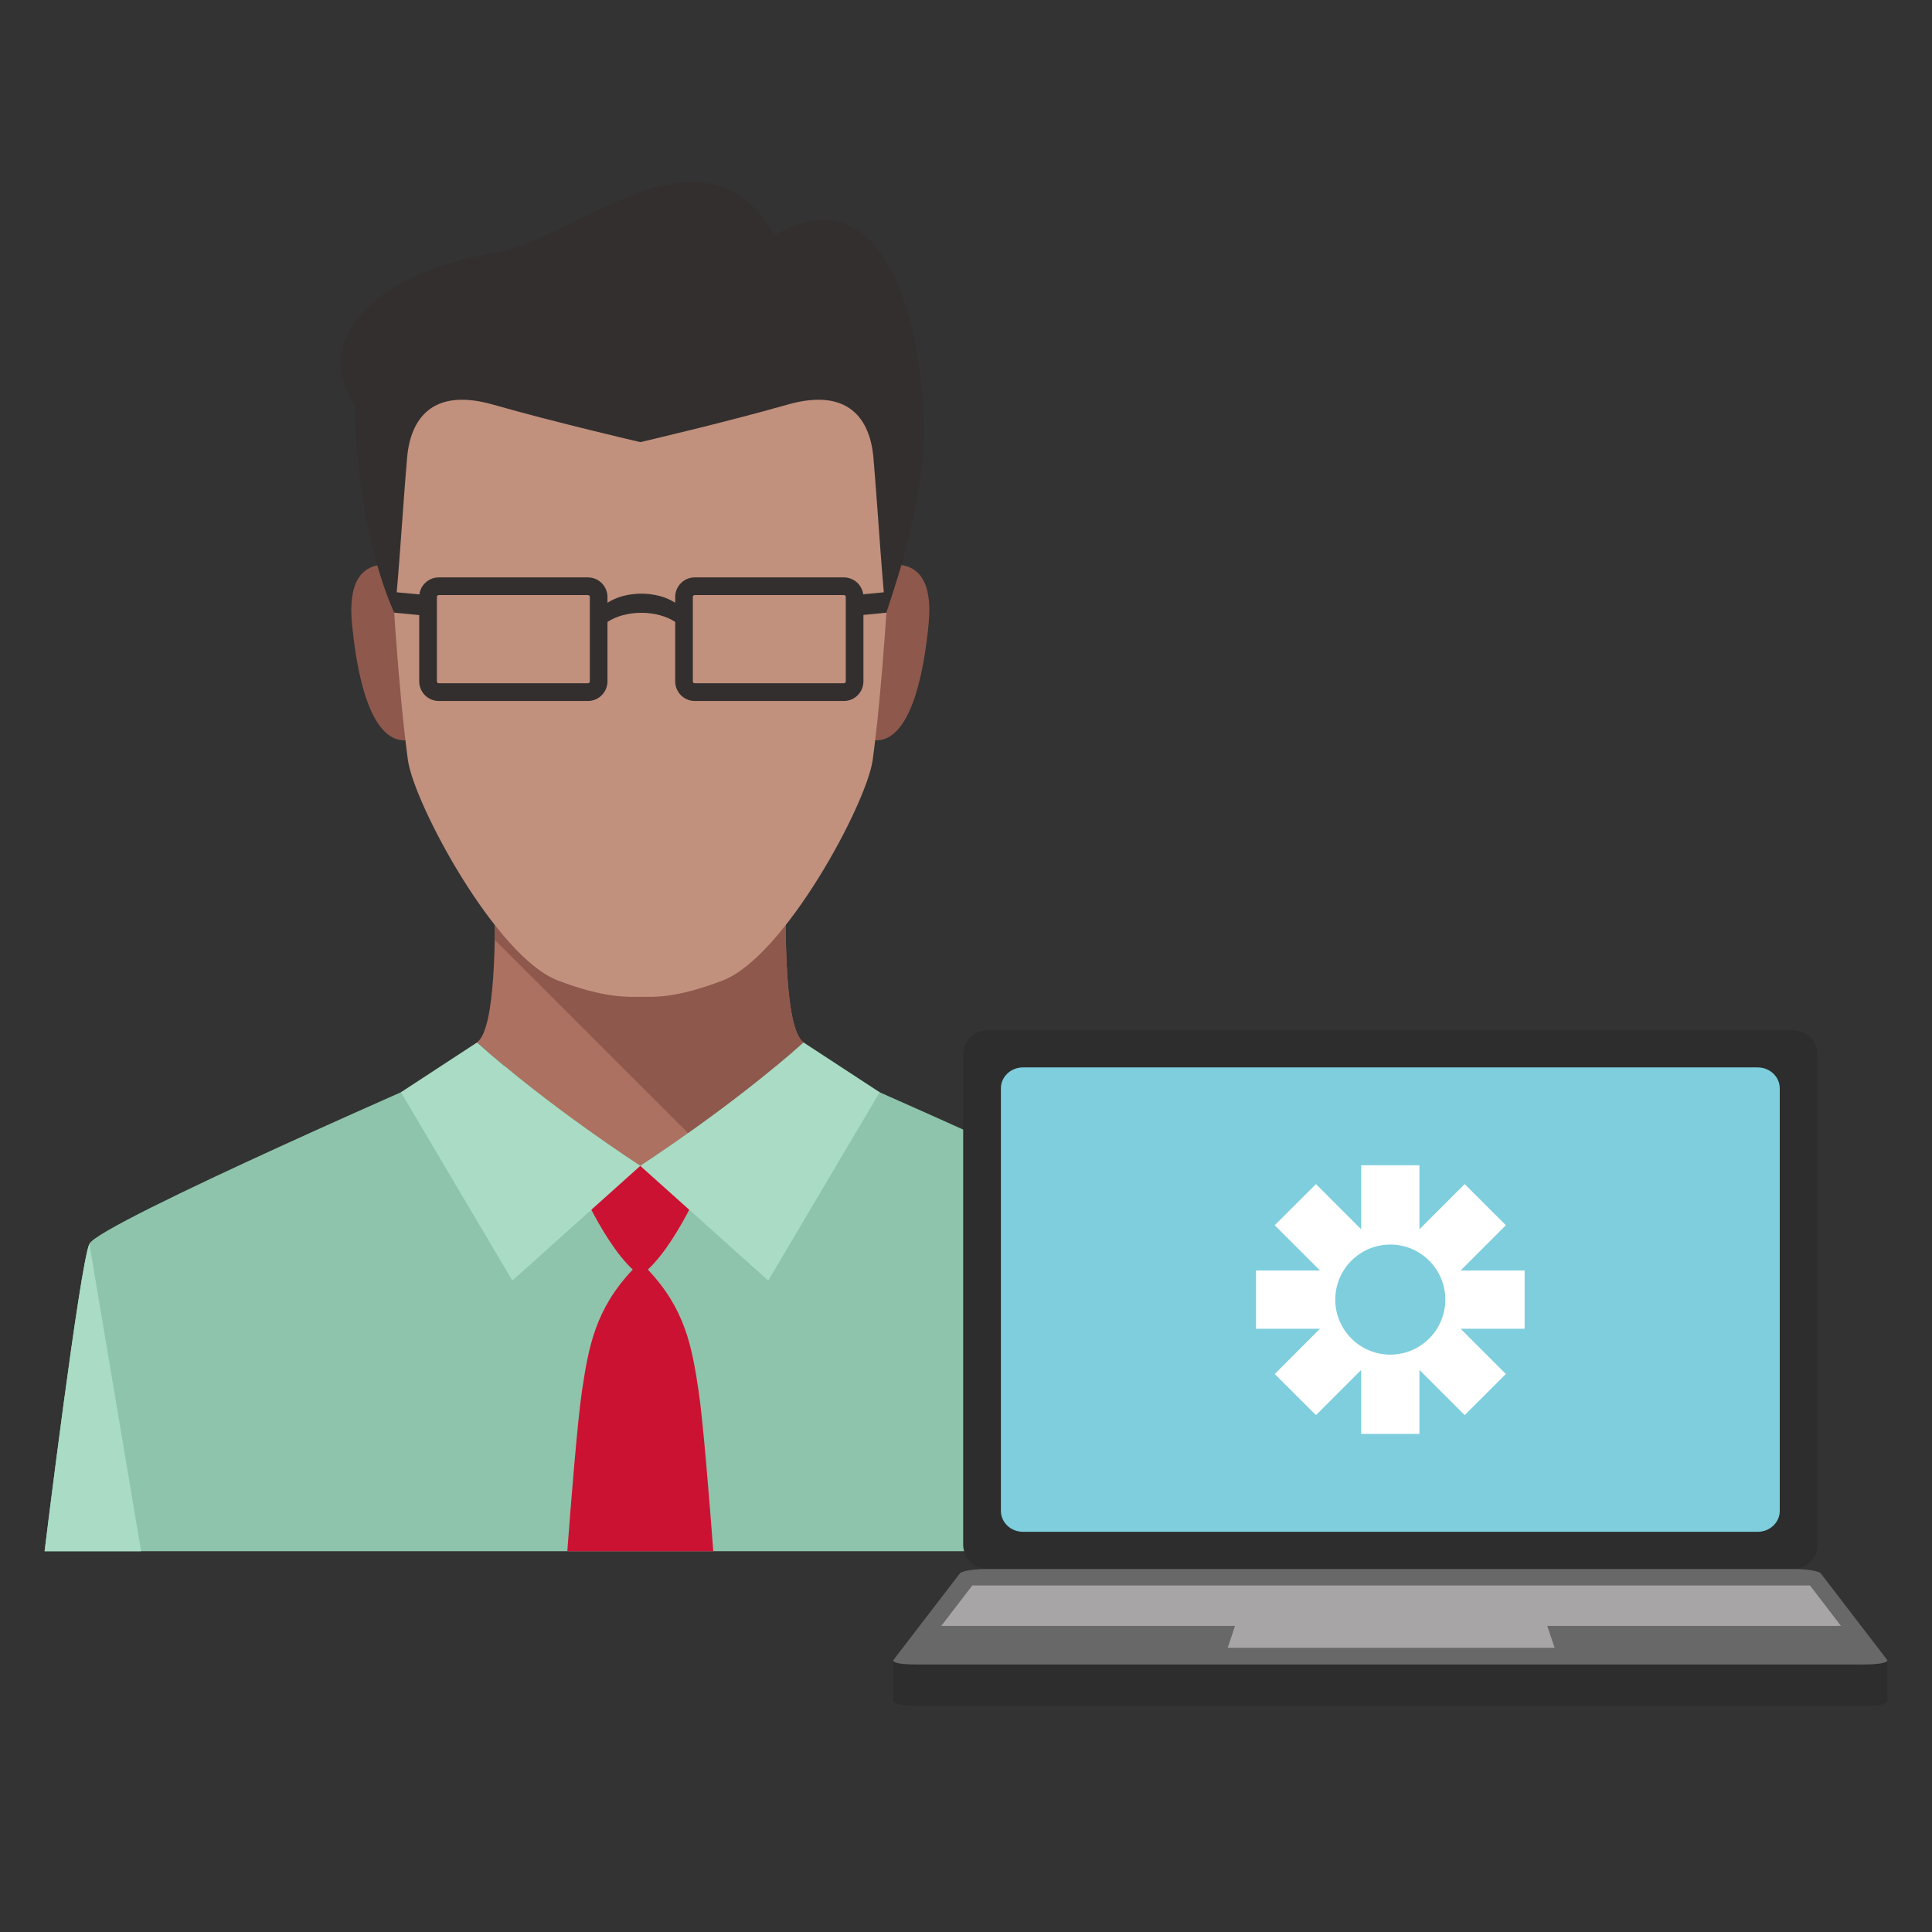 <?xml version="1.0" encoding="utf-8"?>
<!-- Generator: Adobe Illustrator 16.0.0, SVG Export Plug-In . SVG Version: 6.00 Build 0)  -->
<!DOCTYPE svg PUBLIC "-//W3C//DTD SVG 1.1//EN" "http://www.w3.org/Graphics/SVG/1.1/DTD/svg11.dtd">
<svg version="1.1" id="Layer_1" xmlns="http://www.w3.org/2000/svg" xmlns:xlink="http://www.w3.org/1999/xlink" x="0px" y="0px"
	 width="65px" height="65px" viewBox="0 0 65 65" enable-background="new 0 0 65 65" xml:space="preserve">
<rect x="0" y="0" width="65" height="65" fill="#333333" stroke="none"/>
<g>
	<g>
		<path fill="#8EC4AB" d="M40.075,41.847c-0.322-0.692-12.5-5.987-12.5-5.987H15.507c0,0-12.176,5.295-12.499,5.987
			C2.686,42.539,1.5,52.189,1.5,52.189h20.042h20.042C41.584,52.189,40.399,42.539,40.075,41.847z"/>
		<path fill="#CC1233" d="M21.288,42.713c-1.262,1.336-1.485,2.598-1.708,4.081c-0.15,1.004-0.368,3.729-0.494,5.396h4.912
			c-0.127-1.666-0.344-4.392-0.495-5.396c-0.223-1.483-0.446-2.745-1.707-4.081c1.113-1.039,2.078-3.489,2.078-3.489H19.21
			C19.21,39.224,20.174,41.674,21.288,42.713z"/>
		<path fill="#8E584C" d="M13.921,19.231c0,0-2.375-1.188-2.077,1.781c0.296,2.97,1.089,4.355,2.275,3.762L13.921,19.231z"/>
		<path fill="#8E584C" d="M29.163,19.231c0,0,2.375-1.188,2.078,1.781c-0.297,2.97-1.089,4.355-2.276,3.762L29.163,19.231z"/>
		<path fill="#AC7160" d="M26.436,29.524h-9.787c0.018,1.927,0.038,5.075-0.6,5.547c2.424,2.173,5.492,4.152,5.492,4.152
			s3.068-1.979,5.493-4.152C26.398,34.6,26.417,31.452,26.436,29.524z"/>
		<path fill="#8E584C" d="M23.152,38.124c1.097-0.778,2.583-1.887,3.882-3.053c-0.636-0.472-0.617-3.62-0.599-5.547h-9.787
			c0.006,0.615,0.011,1.355-0.004,2.094L23.152,38.124z"/>
		<path fill="#C1917E" d="M21.542,8.79c-5.32,0-8.616,2.921-8.511,6.879c0.099,3.76,0.396,7.72,0.692,9.897
			c0.201,1.47,2.969,6.631,5.048,7.422c1.56,0.595,2.329,0.551,2.77,0.548c0.012,0,0.023,0,0.036,0c0.435,0,1.135,0.063,2.735-0.548
			c2.079-0.791,4.848-5.952,5.049-7.422c0.297-2.178,0.594-6.137,0.692-9.897C30.158,11.711,26.862,8.79,21.542,8.79z"/>
		<path fill="#A9DBC5" d="M13.488,36.748l3.749,6.336l4.305-3.86c0,0-3.068-1.979-5.492-4.152L13.488,36.748z"/>
		<path fill="#A9DBC5" d="M29.596,36.748l-3.749,6.336l-4.306-3.86c0,0,3.068-1.979,5.493-4.152L29.596,36.748z"/>
		<path fill="#84B9A0" d="M40.075,41.847l-1.739,10.343h3.248C41.584,52.189,40.399,42.539,40.075,41.847z"/>
		<path fill="#A9DBC5" d="M3.008,41.847l1.74,10.343H1.5C1.5,52.189,2.686,42.539,3.008,41.847z"/>
		<path fill="#332F2E" d="M26.064,7.902c-2.384-4.111-6.807,0.162-9.224,0.565c-4.889,0.816-6.225,3.34-4.892,5.151
			c0,2.494,0.538,5.266,1.313,6.994c0.094-0.279,0.287-3.51,0.436-5.217c0.113-1.292,0.836-2.37,2.896-1.781
			c2.078,0.594,4.951,1.261,4.951,1.261s2.867-0.667,4.946-1.261c2.059-0.589,2.782,0.49,2.895,1.781
			c0.148,1.707,0.342,4.938,0.436,5.217c0.249-0.792,0.916-2.588,1.197-4.994C31.341,12.872,30.435,5.424,26.064,7.902z"/>
		<path fill="#332F2E" d="M28.39,19.426h-5.015c-0.364,0-0.659,0.294-0.659,0.66v0.193c-0.288-0.188-0.691-0.306-1.139-0.306
			c-0.447,0-0.85,0.118-1.139,0.306v-0.193c0-0.365-0.295-0.66-0.66-0.66h-5.014c-0.365,0-0.66,0.294-0.66,0.66v2.837
			c0,0.365,0.295,0.661,0.66,0.661h5.014c0.364,0,0.66-0.296,0.66-0.661v-1.999c0.288-0.189,0.692-0.307,1.139-0.307
			c0.448,0,0.851,0.118,1.139,0.306v2c0,0.365,0.295,0.661,0.659,0.661h5.015c0.364,0,0.659-0.296,0.659-0.661v-2.837
			C29.049,19.721,28.754,19.426,28.39,19.426z M19.845,22.923c0,0.037-0.03,0.065-0.066,0.065h-5.014
			c-0.037,0-0.066-0.029-0.066-0.065v-2.837c0-0.037,0.03-0.066,0.066-0.066h5.014c0.037,0,0.066,0.029,0.066,0.066V22.923z
			 M28.456,22.923c0,0.037-0.03,0.065-0.066,0.065h-5.015c-0.036,0-0.065-0.029-0.065-0.065v-2.837c0-0.037,0.029-0.066,0.065-0.066
			h5.015c0.036,0,0.066,0.029,0.066,0.066V22.923z"/>
		<polygon fill="#332F2E" points="13.262,19.919 13.262,20.613 14.328,20.716 14.328,20.02 		"/>
		<polygon fill="#332F2E" points="29.822,19.919 29.822,20.613 28.758,20.716 28.758,20.02 		"/>
	</g>
	<g>
		<path fill="#2D2D2D" d="M61.147,51.971c0,0.451-0.366,0.816-0.816,0.816H33.222c-0.452,0-0.817-0.365-0.817-0.816V35.478
			c0-0.451,0.366-0.816,0.817-0.816h27.109c0.45,0,0.816,0.365,0.816,0.816V51.971z"/>
		<path fill="#2D2D2D" d="M63.499,55.854l-2.242-2.922c-0.061-0.079-0.476-0.146-0.926-0.146H33.222
			c-0.452,0-0.866,0.066-0.927,0.146l-2.242,2.922c0,0.415,0,1.391,0,1.391c0,0.091,0.317,0.145,0.845,0.145h31.755
			c0.528,0,0.846-0.051,0.846-0.145C63.499,57.245,63.499,56.221,63.499,55.854z"/>
		<path fill="#686868" d="M61.257,52.933c-0.061-0.079-0.476-0.146-0.926-0.146H33.222c-0.452,0-0.866,0.066-0.927,0.146
			l-2.242,2.922c0,0.111,0.317,0.145,0.845,0.145h31.755c0.528,0,0.846-0.049,0.846-0.145L61.257,52.933z"/>
		<path fill="#7ECEDD" d="M59.878,50.831c0,0.39-0.333,0.705-0.743,0.705H34.418c-0.411,0-0.744-0.315-0.744-0.705V36.616
			c0-0.389,0.333-0.704,0.744-0.704h24.717c0.41,0,0.743,0.315,0.743,0.704V50.831z"/>
		<path fill="#FFFFFF" d="M51.295,42.744h-2.154l1.522-1.522l-1.386-1.385l-1.521,1.521v-2.153h-1.961v2.153l-1.521-1.521
			l-1.388,1.385l1.523,1.522h-2.152v1.96h2.152l-1.522,1.522l1.387,1.385l1.521-1.521v2.152h1.961V46.09l1.521,1.521l1.386-1.385
			l-1.523-1.522h2.155V42.744z M46.775,45.575c-1.021,0-1.851-0.829-1.851-1.852c0-1.021,0.829-1.851,1.851-1.851
			c1.022,0,1.851,0.829,1.851,1.851C48.626,44.746,47.798,45.575,46.775,45.575z"/>
		<polygon fill="#A8A5A7" points="52.056,54.702 61.937,54.702 60.896,53.342 32.711,53.342 31.669,54.702 41.55,54.702 
			41.306,55.437 52.302,55.437 		"/>
	</g>
</g>
</svg>
